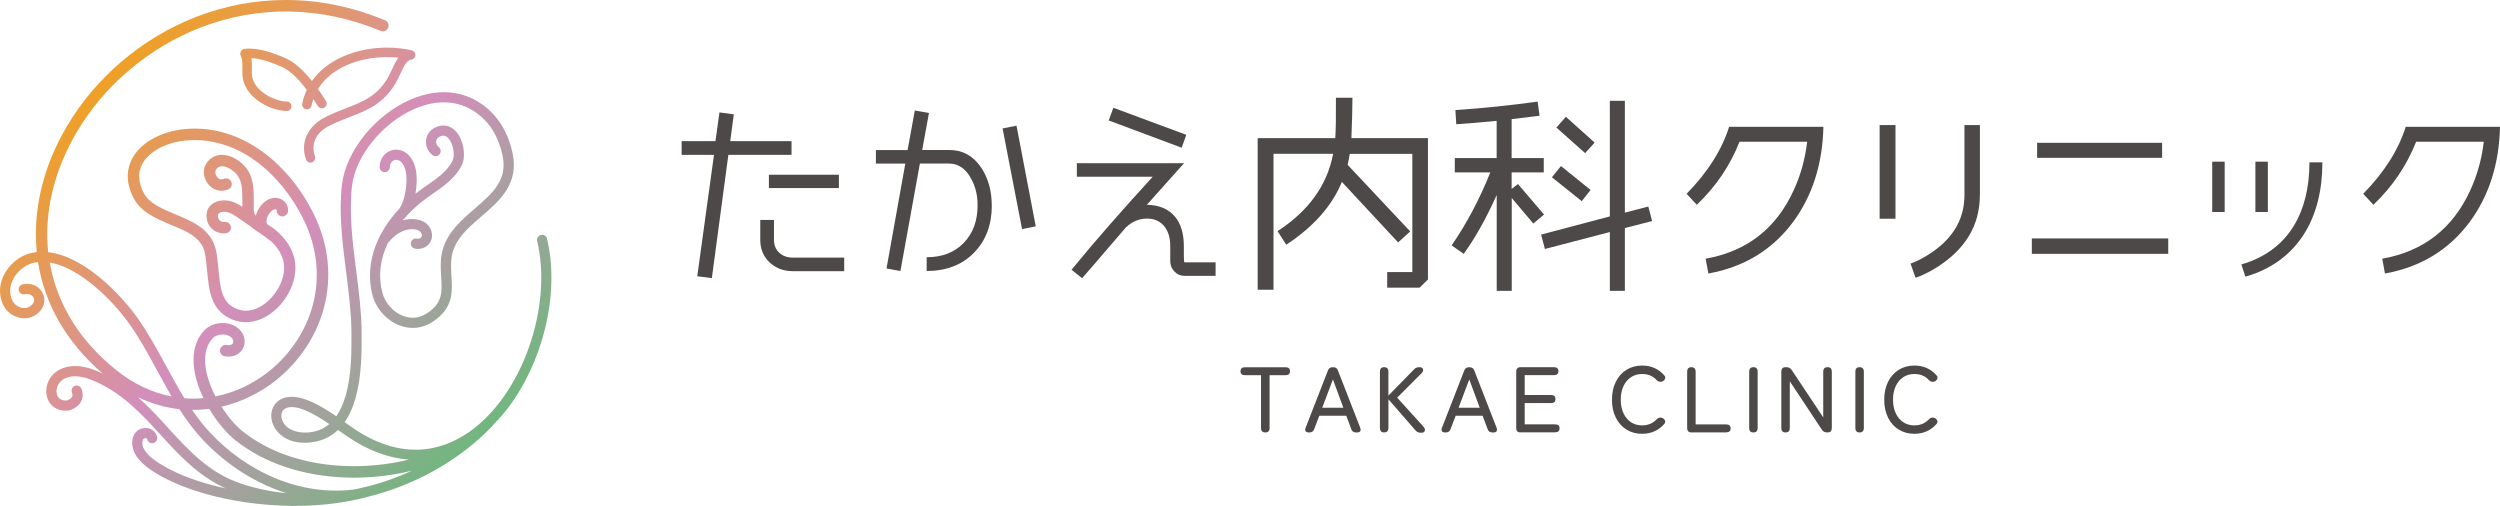 <?xml version="1.0" encoding="UTF-8"?><svg id="_レイヤー_2" xmlns="http://www.w3.org/2000/svg" xmlns:xlink="http://www.w3.org/1999/xlink" viewBox="0 0 457.47 92.58"><defs><style>.cls-1{fill:url(#_名称未設定グラデーション_38);}.cls-1,.cls-2{stroke-width:0px;}.cls-2{fill:#4c4948;}</style><linearGradient id="_名称未設定グラデーション_38" x1="89.95" y1="86.49" x2="9.16" y2="7.96" gradientUnits="userSpaceOnUse"><stop offset="0" stop-color="#6b7"/><stop offset=".49" stop-color="#d38ebb"/><stop offset="1" stop-color="#f5a500"/></linearGradient></defs><g id="_レイヤー_1-2"><path class="cls-2" d="m144.85,28.34h-11.57l-3.02,22.56-2.67-.35,3.06-22.21h-5.92v-2.51h6.19l.73-5.26,2.63.35-.66,4.91h11.22v2.51Zm9.63,21.28h-9.4c-1.7,0-3.12-.54-4.26-1.61-1.13-1.07-1.7-2.44-1.7-4.12v-3.64h2.51v3.64c0,.98.32,1.77.97,2.36.64.59,1.47.89,2.48.89h9.4v2.48Zm-.97-15.21h-12.81v-2.44h12.81v2.44Z"/><path class="cls-2" d="m181.49,37.59c0,3.56-1.09,6.45-3.27,8.67-2.18,2.22-5.06,3.33-8.65,3.33v-2.52c2.84,0,5.1-.88,6.79-2.63,1.69-1.75,2.53-4.05,2.53-6.89,0-1.86-.41-3.51-1.24-4.95-.98-1.78-2.32-2.67-4.02-2.67h-5.3l-3.56,19.66-2.55-.46,3.44-19.19h-5.38v-2.48h5.8l1.32-7.24,2.59.46-1.24,6.77h4.99c2.45,0,4.41,1.11,5.88,3.33,1.24,1.93,1.86,4.2,1.86,6.81Zm8.05,3.83l-2.52.5-3.56-18.42,2.55-.5,3.52,18.42Z"/><path class="cls-2" d="m222.42,50.48h-5.69c-.72,0-1.33-.27-1.84-.81s-.75-1.17-.75-1.9v-2.82c0-1.42-.35-2.58-1.04-3.48-.77-.98-1.84-1.47-3.21-1.47-1.44,0-2.73.54-3.87,1.62-.7.8-1.74,2.01-3.13,3.64-1.62,1.91-3.25,3.79-4.88,5.65l-1.93-1.55c4.18-5.11,9.13-10.78,14.86-17.02h-13.89v-2.48h19.62c-1.5,1.7-3.77,4.24-6.81,7.62,2.24.03,3.96.75,5.15,2.17,1.08,1.29,1.62,3.1,1.62,5.42v1.74c0,.8.04,1.2.12,1.2h5.69v2.48Zm-5.34-25.81l-.85,2.36-13.35-4.99.85-2.32,13.35,4.95Z"/><path class="cls-2" d="m261.31,51.13l-1.55,1.51h-5.92v-2.86h4.6v-21.63h-11.45c-.1.67-.23,1.34-.39,2.01l11.45,12.19-2.21,2.01-10.29-11.07c-1.81,4.39-5.2,8.22-10.18,11.49l-1.59-2.48c5.7-3.71,9.09-8.43,10.17-14.16h-10.91v24.88h-2.9v-27.74h14.2c.1-1.47.14-3.93.12-7.39h3.02c0,1.65-.06,4.11-.19,7.39h14.01v25.85Z"/><path class="cls-2" d="m282.55,39.25l-1.97,1.66-3.95-4.68v16.99h-2.75v-17.53c-1.96,4.33-3.97,7.92-6.04,10.76l-2.21-1.55c2.73-3.95,5.09-8.4,7.08-13.35h-6.5v-2.63h7.66v-6.81c-2.81.28-5.28.49-7.39.62l-.16-2.59c4.98-.33,10-.85,15.05-1.55l.35,2.59c-1.39.18-3.1.39-5.11.62v7.12h5.88v2.63h-5.88v3.02l1.16-.89,4.76,5.57Zm19.77,1.2l-4.99,1.28v11.49h-2.75v-10.76l-11.88,3.1-.7-2.63,12.58-3.33v-21.16h2.75v20.47l4.29-1.12.7,2.67Zm-11.26-5.69l-1.62,2.05-5.46-4.37,1.66-2.05,5.42,4.37Zm.74-8.67l-1.74,1.93-5.26-4.68,1.74-1.97,5.26,4.72Z"/><path class="cls-2" d="m333.66,23.2c-.15,6.81-2.01,12.63-5.57,17.45-3.79,5.08-8.95,8.22-15.48,9.4l-.5-2.71c7.53-1.34,12.9-5.51,16.1-12.5,1.29-2.79,2.11-5.75,2.48-8.9h-12.38c-1.75,4.41-4.36,8.25-7.82,11.53l-1.86-2.01c3.84-3.92,6.44-8.01,7.78-12.26h17.26Z"/><path class="cls-2" d="m346.85,40.03h-2.9v-17.14h2.9v17.14Zm15.44-4.33c0,5.6-2.72,10.06-8.16,13.39-1.26.77-2.46,1.35-3.6,1.74l-.93-2.59c.95-.33,1.97-.84,3.06-1.51,4.54-2.79,6.81-6.46,6.81-11.03v-12.81h2.83v12.81Z"/><path class="cls-2" d="m396.76,46.45h-24.96v-2.82h24.96v2.82Zm-1.12-17.57h-22.87v-2.75h22.87v2.75Z"/><path class="cls-2" d="m407.09,38.79h-2.28v-9.21h2.28v9.21Zm17.88-9.09c0,5.16-1.11,9.52-3.33,13.08-2.45,3.87-6.04,6.49-10.76,7.85l-.74-2.24c4.26-1.24,7.44-3.57,9.56-7,1.93-3.15,2.9-7.04,2.9-11.68h2.36Zm-9.98,9.09h-2.28v-9.21h2.28v9.21Z"/><path class="cls-2" d="m457.47,23.2c-.15,6.81-2.01,12.63-5.57,17.45-3.79,5.08-8.95,8.22-15.48,9.4l-.5-2.71c7.53-1.34,12.9-5.51,16.1-12.5,1.29-2.79,2.11-5.75,2.48-8.9h-12.38c-1.75,4.41-4.36,8.25-7.82,11.53l-1.86-2.01c3.84-3.92,6.44-8.01,7.78-12.26h17.26Z"/><path class="cls-2" d="m231.55,79.13c-.53,0-.8-.27-.8-.82v-9.65h-2.93c-.55,0-.82-.24-.82-.73s.27-.73.82-.73h7.43c.53,0,.8.25.8.73s-.27.73-.8.73h-2.93v9.65c0,.55-.26.82-.77.82Z"/><path class="cls-2" d="m239.43,79.13c-.25,0-.42-.08-.52-.23s-.1-.36,0-.62l4.09-10.5c.15-.39.43-.58.85-.58h.12c.42,0,.71.19.85.58l4.09,10.5c.09.26.09.47,0,.62s-.27.23-.53.23h-.26c-.43,0-.72-.2-.85-.6l-.92-2.46h-4.93l-.94,2.46c-.14.4-.42.6-.83.6h-.22Zm2.52-4.52h3.87l-1.91-5.18-1.96,5.18Z"/><path class="cls-2" d="m253.28,79.13c-.51,0-.77-.27-.77-.82v-10.3c0-.54.26-.82.77-.82s.78.27.78.82v4.38l4.52-4.62c.19-.23.37-.38.54-.46.17-.08.37-.12.62-.12.35,0,.57.12.65.35.08.23.02.45-.17.66l-4.55,4.57,4.89,5.4c.17.22.22.44.16.67s-.29.35-.69.35c-.27,0-.5-.05-.67-.15-.18-.1-.33-.24-.45-.41l-4.84-5.56v5.23c0,.55-.26.82-.78.82Z"/><path class="cls-2" d="m264.38,79.13c-.25,0-.42-.08-.52-.23s-.1-.36,0-.62l4.09-10.5c.15-.39.43-.58.85-.58h.12c.42,0,.71.19.85.58l4.09,10.5c.09.26.09.47,0,.62s-.27.23-.53.23h-.26c-.43,0-.72-.2-.85-.6l-.92-2.46h-4.93l-.94,2.46c-.14.4-.42.6-.83.6h-.22Zm2.52-4.52h3.87l-1.91-5.18-1.96,5.18Z"/><path class="cls-2" d="m278.25,79.13c-.53,0-.8-.27-.8-.82v-10.3c0-.54.27-.82.8-.82h6.1c.55,0,.82.25.82.73s-.27.73-.82.73h-5.35v3.63h4.83c.53,0,.8.25.8.75s-.27.73-.8.73h-4.83v3.89h5.56c.55,0,.82.25.82.73s-.27.73-.82.73h-6.31Z"/><path class="cls-2" d="m300.49,79.38c-1.08,0-2.04-.26-2.86-.77-.83-.51-1.48-1.23-1.95-2.17s-.71-2.03-.71-3.29.24-2.36.71-3.3c.47-.94,1.12-1.67,1.95-2.18.83-.52,1.78-.78,2.86-.78.83,0,1.58.15,2.27.46.68.31,1.27.74,1.76,1.31.18.19.24.39.18.59-.06.2-.19.36-.37.49l-.07.03c-.12.08-.29.11-.5.09-.21-.02-.41-.11-.59-.28-.67-.76-1.56-1.14-2.68-1.14-.77,0-1.45.19-2.04.58-.58.39-1.04.93-1.37,1.63-.33.7-.5,1.53-.5,2.5s.17,1.78.5,2.48c.33.7.79,1.24,1.37,1.63.59.39,1.26.58,2.04.58,1.09,0,1.98-.38,2.68-1.14.18-.17.37-.27.55-.29s.37.01.54.1l.03.02c.19.1.32.26.39.46.07.2.02.4-.15.6-.49.57-1.08,1.01-1.76,1.32-.69.31-1.45.47-2.28.47Z"/><path class="cls-2" d="m309.53,79.13c-.53,0-.8-.27-.8-.82v-10.3c0-.54.26-.82.77-.82s.78.27.78.82v9.65h5.58c.55,0,.82.25.82.73s-.27.73-.82.73h-6.33Z"/><path class="cls-2" d="m320.85,79.13c-.51,0-.77-.27-.77-.82v-10.3c0-.54.26-.82.77-.82s.78.27.78.82v10.3c0,.55-.26.82-.78.82Z"/><path class="cls-2" d="m326.73,79.13c-.51,0-.77-.27-.77-.82v-10.3c0-.54.26-.82.77-.82h.17c.41,0,.73.18.97.53l5.76,8.66v-8.37c0-.54.27-.82.8-.82s.77.27.77.82v10.3c0,.55-.25.82-.75.82h-.12c-.44,0-.77-.18-.97-.53l-5.85-8.83v8.54c0,.55-.26.82-.78.82Z"/><path class="cls-2" d="m340.28,79.13c-.51,0-.77-.27-.77-.82v-10.3c0-.54.26-.82.77-.82s.78.27.78.82v10.3c0,.55-.26.82-.78.82Z"/><path class="cls-2" d="m350.31,79.38c-1.08,0-2.04-.26-2.86-.77-.83-.51-1.48-1.23-1.95-2.17s-.71-2.03-.71-3.29.24-2.36.71-3.3c.47-.94,1.12-1.67,1.95-2.18.83-.52,1.78-.78,2.86-.78.83,0,1.58.15,2.27.46.68.31,1.27.74,1.76,1.31.18.19.24.39.18.59-.06.2-.19.36-.37.49l-.07.03c-.12.08-.29.11-.5.09-.21-.02-.41-.11-.59-.28-.67-.76-1.56-1.14-2.68-1.14-.77,0-1.45.19-2.04.58-.58.39-1.04.93-1.37,1.63-.33.7-.5,1.53-.5,2.5s.17,1.78.5,2.48c.33.7.79,1.24,1.37,1.63.59.39,1.26.58,2.04.58,1.09,0,1.98-.38,2.68-1.14.18-.17.37-.27.55-.29s.37.01.54.1l.03.02c.19.1.32.26.39.46.07.2.02.4-.15.6-.49.57-1.08,1.01-1.76,1.32-.69.31-1.45.47-2.28.47Z"/><path class="cls-1" d="m100.11,43.68c-.12-.5-.63-.81-1.13-.69-.5.12-.81.63-.69,1.13,1.39,5.73.84,12.81-1.5,19.43-1.16,3.29-2.69,6.3-4.55,8.95-1.93,2.75-4.12,4.99-6.51,6.63-2.45,1.69-5.73,3.16-9.68,3.16-3.38,0-7.26-1.08-11.55-4.03,0,0,0,0,0,0-.48-.33-.97-.67-1.44-1.01,0,0,0,0,0,0,.83-1.17,1.49-2.62,1.98-4.33,1.12-3.9,1.17-8.37,1.13-12.26-.04-3.67-.52-7.46-.99-11.12-.66-5.16-1.34-10.5-.77-15.55v-.02c.68-5.46,5.58-11.49,11.4-14.03,2-.87,3.97-1.28,5.84-1.2,2.02.08,3.87.72,5.52,1.91,2.48,1.79,4.05,4.34,4.79,7.81.96,4.49-1.84,6.91-5.09,9.72-2.86,2.47-5.81,5.02-6.17,9.21-.1,1.2-.03,2.3.03,3.36.16,2.69.28,4.64-2.52,6.54-1.72,1.16-3.35.93-4.42.53-1.82-.68-3.32-2.35-3.82-4.25-.79-2.99-.45-6.05,1-9.1.05-.04.1-.09.14-.14,1.02-1.26,2.26-2.08,3.48-2.31.89-.17,2.07-.11,2.46.59.18.31.19.59.05.8-.16.22-.47.32-.84.26-.51-.09-.99.25-1.08.76-.09.51.25.99.76,1.08.18.03.35.04.52.04.88,0,1.68-.39,2.16-1.07.56-.8.58-1.85.05-2.79-.88-1.55-2.87-1.79-4.43-1.5-.19.04-.39.08-.58.14.03-.04.06-.08.1-.11.2-.17.5-.46.82-.91,1.11-1.17,2.36-2.27,3.72-3.23l.04-.03c.26-.19.53-.37.8-.56,1.98-1.37,4.23-2.92,5.36-5.27.85-1.77.27-4.83-1.19-6.3-1.01-1.01-2.34-1.23-3.65-.6-.96.46-1.58,1.29-1.7,2.3-.13,1.03.31,2.06,1.15,2.75.4.33.99.27,1.31-.13.33-.4.27-.99-.13-1.31-.35-.29-.53-.69-.48-1.09.04-.36.27-.66.65-.84.6-.29,1.07-.21,1.52.24.99.99,1.31,3.19.83,4.17-.92,1.91-2.86,3.25-4.74,4.55-.28.19-.55.38-.82.57l-.04.03c-.4.29-.8.58-1.19.89.1-.57.17-1.21.21-1.91.2-3.66-1.22-5.12-2.08-5.66-.96-.61-2.1-.66-3.06-.14-.99.54-1.6,1.59-1.62,2.82,0,.52.4.94.92.95.52,0,.94-.4.95-.92,0-.55.24-1,.64-1.21.36-.2.79-.17,1.18.07.86.55,1.32,2.04,1.21,3.98-.13,2.35-.72,3.86-1.25,4.69-1.35,1.45-2.5,3.02-3.37,4.63-2,3.7-2.55,7.61-1.58,11.29.65,2.46,2.6,4.63,4.97,5.52,2.1.79,4.27.53,6.13-.73,3.69-2.5,3.51-5.4,3.34-8.2-.06-.99-.12-2.02-.03-3.09.29-3.43,2.83-5.63,5.53-7.95,1.65-1.42,3.35-2.89,4.5-4.68,1.34-2.09,1.73-4.33,1.19-6.84-.83-3.89-2.69-6.89-5.52-8.93-3.71-2.67-8.4-2.99-13.2-.9-3.08,1.34-6.03,3.63-8.32,6.43-2.33,2.86-3.81,6.08-4.19,9.08v.03c-.6,5.27.1,10.72.77,16,.46,3.61.93,7.34.97,10.9.04,3.75,0,8.06-1.06,11.72-.44,1.52-1.01,2.78-1.71,3.78-1.57-1.08-3.21-2.11-5.02-2.86-1.29-.54-2.47-.77-3.5-.7-1.01.07-1.86.44-2.47,1.08-1,1.04-1.2,2.68-.51,4.16.46.98,1.24,1.8,2.27,2.36,1.14.62,2.49.88,4.02.78,2.21-.14,4.05-.92,5.52-2.32.05.03.1.07.15.1.48.34.97.68,1.46,1.02,0,0,0,0,0,0,3.77,2.6,7.59,4.04,11.35,4.31-3.72.9-7.63,1.3-11.5,1.17-3.59-.12-7-.71-10.15-1.73-3.31-1.08-6.25-2.63-8.74-4.6,0,0,0,0,0,0-1.31-1.04-2.7-2.67-3.89-4.53,3.59-.83,7.05-2.5,10.02-4.88,4.26-3.41,7.36-8.1,8.72-13.21,1.5-5.63.88-11.53-1.8-17.04-2.26-4.65-5.6-8.74-9.41-11.51-4.38-3.19-9.31-4.63-14.25-4.16,0,0-.01,0-.02,0-1.98.19-3.91.75-5.56,1.61-1.83.96-3.22,2.25-4.02,3.74-.83,1.53-1.46,4.03.25,7.3,1.35,2.58,4.16,3.75,6.88,4.89,1.77.74,3.44,1.43,4.56,2.45,1.53,1.37,1.66,2.67,1.88,4.82.02.22.05.44.07.68.03.31.06.62.1.95.26,2.67.58,6,3.38,7.8,2.55,1.63,5.56,1.44,8.27-.54,1.54-1.12,2.83-2.73,3.62-4.54.85-1.92,1.06-3.93.6-5.65-.47-1.8-1.51-3.38-3.16-4.84-.51-.45-1.07-.82-1.62-1.17-.05-.03-.09-.07-.14-.1-.09-.12-.15-.3-.14-.59.03-.75.61-1.7,1.24-2.03.34-.18.5-.08.58-.03.03.02.05.07.05.1-.05.58.38,1.08.95,1.13.57.05,1.08-.38,1.13-.95.07-.81-.33-1.61-1.01-2.05-.8-.51-1.77-.53-2.67-.06-1.05.55-1.9,1.69-2.22,2.91-.04-.04-.08-.09-.12-.14-.27-.34-.27-1.2-.26-1.83,0-.13,0-.25,0-.37,0-.17,0-.34,0-.51,0-2.19,0-4.68-2.04-6.58-1.73-1.62-4.42-2.51-6.24-.63-1.06,1.09-1.14,2.79-.2,4.12.91,1.3,2.46,1.75,3.85,1.12.53-.24.76-.86.52-1.38-.24-.53-.86-.76-1.38-.52-.67.3-1.11-.19-1.27-.42-.22-.32-.47-.98,0-1.47.24-.25.65-.55,1.45-.36.59.14,1.29.54,1.85,1.07,1.37,1.28,1.37,3.03,1.38,5.06,0,.17,0,.35,0,.53,0,.11,0,.22,0,.34,0,.11,0,.23,0,.36-.89-.59-1.86-1.1-3.12-1.17-.75-.04-1.49.12-2.08.45-.79.44-1.27,1.17-1.35,2.04-.09,1.01.25,1.98.93,2.65.67.66,1.61.98,2.59.88.57-.06.99-.57.93-1.15-.06-.57-.57-.99-1.15-.93-.36.04-.67-.06-.9-.29-.24-.24-.35-.59-.32-.97.05-.54.93-.61,1.23-.59,1.01.06,1.78.6,2.75,1.29.09.06.18.13.27.19.43.3.86.59,1.27.88.12.08.24.16.36.24.59.53,1.24.95,1.89,1.35.12.1.24.2.38.28.04.03.09.05.13.07.4.3.79.6,1.17.92.09.07.19.13.29.17,1.14,1.09,1.86,2.24,2.2,3.51.34,1.27.16,2.79-.5,4.27-.65,1.47-1.69,2.78-2.94,3.69-2.7,1.97-4.86,1.14-5.91.47-1.95-1.25-2.19-3.78-2.43-6.24-.03-.32-.06-.65-.1-.97-.02-.23-.05-.45-.07-.66-.24-2.28-.44-4.25-2.57-6.16-1.39-1.25-3.31-2.05-5.16-2.82-2.49-1.04-4.84-2.02-5.83-3.92-1.03-1.97-1.12-3.77-.27-5.34,1.22-2.25,4.34-3.93,7.95-4.27,0,0,0,0,0,0,0,0,0,0,0,0,4.43-.42,8.87.88,12.83,3.77,3.53,2.57,6.64,6.39,8.76,10.74,2.46,5.06,3.03,10.45,1.66,15.59-1.25,4.68-4.09,8.99-8,12.12-2.91,2.33-6.3,3.91-9.81,4.61-1.02-1.99-1.74-4.11-1.88-6.02-.14-1.94.32-3.49,1.36-4.61,0,0,.01-.01.01-.02.73-.76,2.31-.92,3.2-.31.54.37.65.85.52,1.16-.14.35-.58.5-1.16.39-.57-.1-1.11.28-1.22.84-.1.57.28,1.11.84,1.22,1.58.28,2.94-.37,3.47-1.66.53-1.3,0-2.81-1.28-3.68-1.75-1.19-4.44-.92-5.89.59v.02s-.02,0-.03.01c-1.46,1.56-2.11,3.64-1.93,6.19.16,2.25.94,4.43,1.78,6.19-.4.04-.8.06-1.21.08-.76.03-1.51,0-2.26-.05-1.18-1.92-2.26-3.91-3.32-5.86-1.64-3.02-3.35-6.15-5.39-9.01-3.01-4.2-9.7-11.15-16.22-11.86-.38-3.55-.14-7.22.72-10.9.88-3.76,2.38-7.46,4.45-10.99,2.5-4.25,5.72-8.07,9.58-11.36,3.96-3.38,8.39-6.04,13.17-7.88,10.6-4.09,21.99-3.88,32.92.63.53.22,1.15-.03,1.37-.57.22-.53-.03-1.15-.57-1.37C64.58,1.27,58.52.02,52.47,0c-.06,0-.12,0-.18,0-5.56,0-11.04,1.03-16.29,3.05-5,1.93-9.64,4.7-13.78,8.24-4.03,3.44-7.4,7.44-10.02,11.89-2.19,3.71-3.77,7.61-4.69,11.57-.89,3.83-1.16,7.65-.78,11.37-.47.06-.94.15-1.4.28,0,0,0,0-.01,0-1.62.48-3.13,1.61-4.12,3.09-1.08,1.61-1.45,3.44-1.03,5.14.44,1.76,1.47,2.91,3.08,3.42,1.05.33,2.22.22,3.06-.29,1.88-1.13,2.04-2.82,1.6-3.91-.58-1.44-2.12-2.19-3.76-1.82-.5.11-.82.61-.71,1.11.11.5.61.82,1.11.71.85-.19,1.43.23,1.62.69.23.57-.08,1.17-.83,1.62-.38.23-1.01.27-1.54.11-.97-.31-1.55-.97-1.83-2.09-.64-2.59,1.51-5.3,3.87-6,0,0,0,0,0,0,.37-.11.74-.18,1.11-.22.61,3.81,1.89,7.45,3.83,10.84,2,3.49,4.69,6.7,8.01,9.56-.45-.21-.92-.42-1.4-.61-2.37-.94-4.53-1.02-6.25-.23l-.04.02c-2.22,1.04-2.94,3.31-2.52,5.02.42,1.67,1.86,2.69,3.67,2.59.6-.03,1.81-.46,2.46-1.47.34-.52.64-1.38.19-2.54-.19-.48-.73-.72-1.21-.53-.48.19-.72.73-.53,1.21.18.45.08.7,0,.84-.25.4-.84.62-1,.63-1.26.06-1.64-.71-1.76-1.18-.32-1.26.54-2.42,1.5-2.88,0,0,0,0,0,0,0,0,.01,0,.02,0,1.58-.73,3.47-.26,4.78.27,5.48,2.18,9.14,6.19,12.69,10.07,3.38,3.7,6.86,7.5,11.91,9.8-1.87-.4-3.69-.9-5.43-1.48-2.5-.84-4.65-1.82-6.56-3-1.95-1.2-3.1-2.45-3.24-3.52-.06-.44,0-.83.17-1.03.06-.07.15-.15.39-.16.14,0,.28.1.29.16.09.51.58.84,1.09.75.51-.09.84-.58.75-1.09-.18-1.01-1.17-1.75-2.24-1.69-.71.04-1.3.33-1.71.83-.5.61-.71,1.48-.58,2.46.22,1.69,1.6,3.32,4.11,4.87,2.03,1.25,4.3,2.29,6.94,3.18,4.82,1.62,10.34,2.61,15.95,2.86.91.04,1.82.06,2.72.06,4.86,0,9.51-.59,13.58-1.72.39-.1.78-.2,1.17-.31,8.29-2.3,15.91-6.8,21.47-12.66.06-.06.11-.13.15-.21,3.45-3.46,6.3-8.11,8.21-13.51,1.21-3.41,1.96-6.91,2.25-10.39.29-3.61.06-7.01-.69-10.11Zm-43.91,35.46c-1.65.11-3.69-.38-4.48-2.06-.36-.78-.3-1.6.16-2.08.33-.34.84-.51,1.49-.51.68,0,1.51.19,2.42.57,1.57.65,3.05,1.57,4.47,2.54-1.11.94-2.46,1.45-4.06,1.56ZM12.62,57.78c-1.74-3.05-2.92-6.31-3.51-9.73,2.42.39,4.78,1.75,6.56,3.05,4.16,3.01,7.07,6.87,7.87,7.98,1.98,2.77,3.65,5.84,5.27,8.82.84,1.54,1.69,3.11,2.59,4.65-3.55-.69-6.96-2.3-10.06-4.77-3.68-2.94-6.62-6.3-8.72-9.98Zm18.17,20.54c-1.76-1.92-3.54-3.87-5.56-5.64,2.44,1.17,5,1.91,7.61,2.2.97,1.51,2.01,2.97,3.17,4.35,3.74,4.43,9.48,8.83,16.42,11.02-2.89-.28-5.69-.87-8.36-1.77-5.79-1.96-9.43-5.94-13.28-10.14Zm37.43,10.44c-.31.09-.63.17-.95.25-.03,0-.06.01-.09.02-.04.01-.08.02-.12.03-.79.2-1.59.38-2.38.53-11.74,1.37-21.77-5.07-27.26-11.58-.81-.96-1.56-1.97-2.27-3.01.05,0,.11,0,.16,0,.26,0,.52,0,.78-.01.73-.03,1.47-.09,2.2-.18,1.39,2.35,3.13,4.44,4.8,5.77,0,0,0,0,0,0,2.69,2.13,5.85,3.8,9.4,4.96,3.33,1.09,6.94,1.7,10.72,1.84.51.02,1.02.03,1.53.03,3.6,0,7.2-.44,10.65-1.28-2.3,1.07-4.71,1.95-7.18,2.64Zm7.11-79.55c.41.09.7.47.68.89-.02.42-.35.77-.77.81-.84.09-1.43,1.4-1.96,2.56-.16.35-.32.71-.49,1.03-2.28,4.4-5.48,5.64-8.86,6.94-1.21.47-2.47.95-3.73,1.6-2.85,1.47-3.2,3.84-2.57,5.56.16.45-.07.95-.52,1.11-.1.04-.2.05-.29.05-.35,0-.69-.22-.82-.57-.57-1.57-.49-3.16.22-4.59.64-1.28,1.74-2.36,3.19-3.11,1.34-.69,2.64-1.19,3.9-1.68,3.2-1.24,5.97-2.3,7.95-6.12.15-.29.3-.61.45-.95.33-.72.7-1.53,1.19-2.19-1.65-.18-3.35-.14-5.01.11-2.42.36-4.63,1.17-6.42,2.33-1.4.91-2.5,2.03-3.28,3.31.52.73,1,1.47,1.45,2.18.26.4.14.94-.27,1.2-.4.26-.94.14-1.2-.27-.21-.33-.5-.78-.84-1.29-.13.39-.24.78-.32,1.19-.09.47-.55.78-1.02.68-.47-.09-.78-.55-.68-1.02.17-.88.45-1.73.83-2.53-1.27-1.68-2.9-3.47-4.56-4.2-1.65-.72-3.7-1.52-5.59-1.61.12.68.11,1.31.09,1.89-.02.98-.04,1.83.58,2.85,1.07,1.74,3.63,3.15,5.84,3.21.48.01.86.41.84.89-.01.47-.4.84-.87.84,0,0-.02,0-.02,0-1.31-.03-2.75-.44-4.06-1.14-1.4-.75-2.51-1.75-3.21-2.89-.89-1.45-.86-2.7-.83-3.8.02-.83.04-1.54-.31-2.33-.11-.25-.09-.54.04-.78.14-.24.38-.4.66-.43,2.55-.28,5.37.77,7.53,1.72,1.76.77,3.38,2.37,4.81,4.17.88-1.25,2.03-2.36,3.44-3.28,3.99-2.6,9.67-3.5,14.82-2.34Z"/></g></svg>